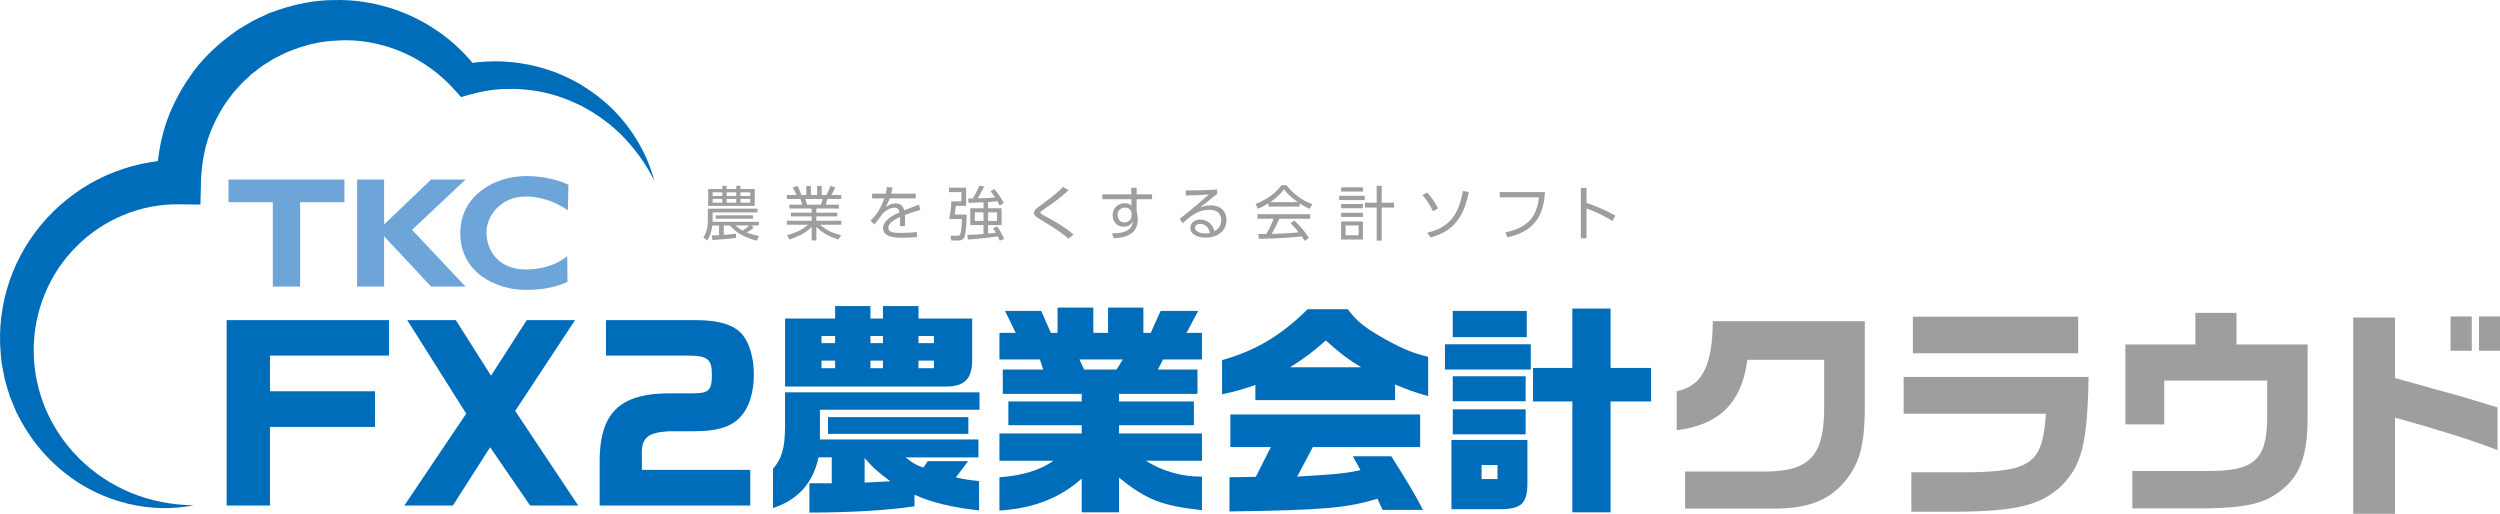 <?xml version="1.0" encoding="UTF-8"?>
<svg id="b" data-name="レイヤー 2" xmlns="http://www.w3.org/2000/svg" width="466.603" height="95.896" viewBox="0 0 466.603 95.896">
  <g id="c" data-name="レイヤー 1">
    <g>
      <path d="m140.675,42.473c-.242.22-.55.484-1.287.936.891.34,1.706.517,2.277.626l-.396.881c-2.09-.517-3.883-1.408-5.038-2.839h-1.144v1.761c.846-.067,1.628-.133,2.277-.221l.011.771c-.275.043-.594.099-1.1.154-.517.055-2.839.231-3.301.263l-.121-.857c.143,0,1.144-.044,1.353-.056v-1.815h-1.254c-.11.957-.418,2.024-.957,2.806l-.726-.605c.319-.473.847-1.255.847-3.213v-2.123h9.263v.693h-8.372v1.452c0,.187-.011.253-.011.308h8.625v.682h-1.43l.484.396Zm-5.864-7.195v-.583h.804v.583h1.804v-.583h.781v.583h2.662v3.147h-8.691v-3.147h2.64Zm0,.616h-1.804v.682h1.804v-.682Zm0,1.233h-1.804v.704h1.804v-.704Zm5.732,3.696h-6.964v-.627h6.964v.627Zm-3.124-4.929h-1.804v.682h1.804v-.682Zm0,1.233h-1.804v.704h1.804v-.704Zm-.132,4.95c.286.264.594.561,1.298.957.682-.407,1.122-.803,1.287-.957h-2.585Zm2.739-6.183h-1.826v.682h1.826v-.682Zm0,1.233h-1.826v.704h1.826v-.704Z" fill="#9d9e9f"/>
      <path d="m156.472,44.718c-2.19-.737-3.081-1.419-4.104-2.365v2.519h-.88v-2.509c-1.254,1.244-2.707,1.86-4.115,2.333l-.495-.792c2.102-.616,3.025-1.177,3.95-1.959h-3.972v-.748h4.632v-.803h-3.862v-.704h3.862v-.77h-4.148v-.726h2.366c-.044-.198-.155-.638-.32-1.056h-2.53v-.748h1.794c-.209-.506-.276-.627-.694-1.397l.891-.298c.352.639.529,1.057.726,1.695h.913v-1.683h.859v1.683h1.177v-1.683h.847v1.683h.88c.099-.176.473-.913.737-1.695l.902.298c-.197.506-.418.88-.715,1.397h1.838v.748h-2.564c-.143.495-.154.539-.33,1.056h2.453v.726h-4.202v.77h3.906v.704h-3.906v.803h4.643v.748h-3.972c1.309,1.09,2.443,1.585,3.961,1.948l-.528.825Zm-3.257-6.524c.121-.319.198-.572.308-1.056h-3.212c.088.308.253.825.319,1.056h2.585Z" fill="#9d9e9f"/>
      <path d="m170.903,36.147v.88h-4.852c-.252.671-.406,1.035-.726,1.584.77-.462,1.211-.649,1.761-.649.748,0,1.452.243,1.672,1.288.253-.1,1.76-.705,2.75-1.045l.264.957c-.891.253-1.672.495-2.882.957.033.385.044.858.044,1.254,0,.154,0,.484-.033.836h-.957c.022-.253.055-.66.055-1.056,0-.187,0-.374-.022-.66-.847.396-2.178,1.1-2.178,2.002,0,.968,1.221.968,2.431.968.88,0,1.914-.044,2.904-.154l.033.946c-.627.044-1.584.11-2.629.11-1.243,0-3.73,0-3.73-1.771,0-1.496,1.97-2.486,3.059-2.97-.121-.649-.429-.87-.935-.87-.605,0-1.408.342-2.178,1.122-.507.694-1.233,1.662-1.585,2.025l-.682-.737c.968-.913,1.848-2.079,2.552-4.137h-2.266v-.88h2.53c.078-.286.155-.605.231-1.232l1.057.044c-.066.385-.122.638-.275,1.188h4.587Z" fill="#9d9e9f"/>
      <path d="m180.318,35.025v3.4h-1.925c-.044.451-.088.814-.209,1.617h2.233c0,.451-.077,3.476-.407,4.18-.297.628-.737.672-1.276.672h-1.188l-.143-.902,1.276.011c.319,0,.44-.077.539-.33.066-.133.275-.804.319-2.784h-2.365c.231-1.177.352-2.442.385-3.312h1.881v-1.716h-2.321v-.836h3.201Zm4.104,3.851h2.519v3.135h-2.519v1.585c.671-.056,1.144-.11,1.452-.154-.253-.441-.374-.616-.539-.837l.77-.341c.198.275.814,1.123,1.309,2.333l-.825.33c-.187-.44-.253-.583-.352-.792-3.498.418-3.883.462-5.589.572l-.11-.859c1.453-.055,2.322-.121,3.026-.175v-1.662h-2.476v-3.135h2.476v-1.122c-.44.01-2.399.099-2.795.11l-.077-.804c.22,0,.286,0,.891-.022.209-.34.748-1.287,1.189-2.387l.935.165c-.825,1.54-.913,1.717-1.233,2.2,1.717-.044,2.267-.054,3.257-.153-.374-.573-.638-.891-.858-1.156l.682-.451c.539.583,1.419,1.804,1.804,2.674l-.781.407c-.121-.242-.242-.484-.418-.782-.231.034-.748.089-1.738.155v1.166Zm-.858.759h-1.617v1.606h1.617v-1.606Zm2.519,0h-1.662v1.606h1.662v-1.606Z" fill="#9d9e9f"/>
      <path d="m199.437,44.542c-1.529-1.32-3.058-2.245-5.017-3.422-1.012-.605-1.43-.858-1.43-1.364,0-.528.374-.814,1.155-1.375,1.849-1.342,3.323-2.497,4.236-3.487l1.056.593c-.913.881-1.947,1.783-4.609,3.576-.441.297-.65.495-.65.616,0,.154.121.22.463.418.33.187,1.826,1.001,2.123,1.177,1.111.639,2.706,1.684,3.608,2.497l-.935.771Z" fill="#9d9e9f"/>
      <path d="m215.025,36.268v.913h-2.883v2.212c.055.209.11.462.143.726.044.275.066.561.066.847,0,2.904-2.574,3.433-4.488,3.509l-.308-.924c2.937.033,3.751-.979,3.894-2.288-.11.231-.473,1.056-1.738,1.056-1.364,0-2.046-1.089-2.046-2.156,0-1.287.913-2.234,2.277-2.234.737,0,1.001.243,1.232.441l-.011-1.189h-5.424v-.913h5.413l-.022-1.232h1.012v1.232h2.883Zm-3.829,3.488c-.088-.352-.264-1.001-1.232-1.001-.605,0-1.375.352-1.375,1.364,0,.462.231,1.397,1.254,1.397.781,0,1.353-.55,1.353-1.276v-.484Z" fill="#9d9e9f"/>
      <path d="m227.169,36.202c-.242.176-.584.452-.859.671-1.408,1.134-1.562,1.255-2.288,1.827.429-.143,1.089-.375,1.969-.375,1.618,0,2.916.892,2.916,2.762,0,2.156-1.849,3.268-3.906,3.268-1.749,0-2.838-.782-2.838-1.827,0-.913.836-1.551,1.859-1.551.385,0,2.091.121,2.63,2.157.307-.155,1.275-.639,1.275-2.025,0-.583-.175-1.958-2.288-1.958-1.947,0-3.377,1.089-4.884,2.519l-.573-.825c.848-.66,3.367-2.685,5.435-4.544-1.87.132-2.519.154-4.313.187v-.946c2.333,0,3.235-.011,5.865-.165v.825Zm-3.18,5.578c-.671,0-.957.429-.957.726,0,.539.704,1.067,1.936,1.067.44,0,.682-.055.858-.099-.242-1.045-.88-1.694-1.837-1.694" fill="#9d9e9f"/>
      <path d="m242.568,38.557h-5.82v-.616c-.979.605-1.584.869-1.958,1.023l-.451-.891c3.278-1.287,4.511-3.069,4.808-3.509h.979c1.144,1.529,2.893,2.86,4.808,3.542l-.485.88c-.483-.22-1.1-.506-1.881-1.034v.605Zm-.968,2.608c1.177,1.155,1.848,1.925,2.696,3.267l-.792.528c-.177-.297-.309-.506-.539-.847-1.838.264-6.327.462-8.021.462l-.099-.902h1.518c.693-1.188,1.111-2.211,1.353-2.849h-3.014v-.848h9.825v.848h-5.743c-.264.605-.704,1.562-1.42,2.827.275-.011,1.508-.044,1.739-.055,1.342-.055,2.475-.154,3.289-.231-.11-.143-.66-.836-1.518-1.706l.726-.494Zm.616-3.444c-1.551-1.1-2.189-1.892-2.574-2.376-.693.968-1.629,1.738-2.552,2.376h5.126Z" fill="#9d9e9f"/>
      <path d="m254.712,37.347h-4.774v-.803h4.774v.803Zm-.33-1.595h-4.07v-.792h4.07v.792Zm-.011,3.113h-4.06v-.792h4.06v.792Zm.011,1.618h-4.07v-.771h4.07v.771Zm0,4.224h-4.07v-3.377h4.07v3.377Zm-.814-2.629h-2.431v1.837h2.431v-1.837Zm3.377,2.827v-6.161h-2.2v-.913h2.2v-3.146h.935v3.146h2.289v.913h-2.289v6.161h-.935Z" fill="#9d9e9f"/>
      <path d="m267.449,39.437c-.484-1.034-1.155-2.112-1.947-3.025l.858-.484c1.089,1.155,1.749,2.365,2.047,2.96l-.958.549Zm-1.078,3.994c4.357-.957,5.941-3.719,6.667-7.789l1.1.198c-.693,3.344-1.936,7.162-7.129,8.471l-.638-.88Z" fill="#9d9e9f"/>
      <path d="m288.362,35.851c-.253,3.499-1.254,7.217-7.008,8.438l-.407-.924c4.456-.902,5.919-3.202,6.282-6.535h-7.316v-.979h8.449Z" fill="#9d9e9f"/>
      <path d="m300.968,41.263c-.748-.462-2.552-1.562-4.852-2.354v5.556h-1.067v-9.407h1.067v2.817c2.08.66,3.785,1.507,5.369,2.365l-.517,1.023Z" fill="#9d9e9f"/>
      <path d="m36.184,94.3c-8.042,1.635-17.043-.502-23.872-5.859-3.43-2.647-6.326-6.059-8.434-9.946l-.782-1.466-.644-1.534c-.21-.514-.433-1.026-.63-1.547l-.488-1.598c-.156-.535-.331-1.068-.461-1.611l-.316-1.647c-.097-.55-.223-1.1-.293-1.655l-.149-1.674c-.384-4.469.204-9.049,1.666-13.357,1.488-4.299,3.868-8.31,6.969-11.689,3.109-3.365,6.902-6.14,11.134-8.004,4.225-1.868,8.857-2.871,13.482-2.88l-4.148,4.148c.042-3.513.555-7.023,1.575-10.4,1.076-3.362,2.707-6.523,4.719-9.404,1.988-2.909,4.548-5.388,7.343-7.495l1.063-.776.534-.384.564-.338,2.264-1.34,2.38-1.121.596-.274.62-.22,1.241-.433C55.43.689,58.91.013,62.389.012c3.474-.101,6.95.427,10.264,1.42,1.653.508,3.269,1.136,4.811,1.906,1.552.747,3.032,1.631,4.436,2.612,2.818,1.956,5.268,4.383,7.336,7.065l-2.892-.986c1.938-.372,3.92-.569,5.904-.587.496-.003.992.003,1.488.024l1.473.116c.49.048.981.065,1.466.148l1.452.245c.971.132,1.912.429,2.86.653.943.249,1.857.601,2.778.904.889.398,1.797.74,2.656,1.187.852.46,1.724.871,2.524,1.411,3.257,2.044,6.144,4.623,8.356,7.668,2.246,3.011,3.889,6.41,4.83,9.935-1.635-3.268-3.774-6.192-6.277-8.675-.615-.63-1.311-1.178-1.956-1.765-.71-.519-1.378-1.078-2.104-1.557-.73-.474-1.433-.976-2.205-1.371l-1.129-.626-1.169-.543c-3.11-1.443-6.443-2.289-9.786-2.518l-1.253-.076c-.416-.025-.836.009-1.253.005l-1.248.017c-.412.021-.824.056-1.234.097-1.643.167-3.268.501-4.868.947l-1.602.446-1.29-1.433c-3.752-4.168-8.707-7.118-14.009-8.397-2.647-.643-5.386-.92-8.092-.688-2.712.095-5.367.733-7.873,1.673-1.273.435-2.451,1.083-3.656,1.668l-1.703,1.066-.427.264-.399.306-.795.612-.798.608-.734.685-.734.683c-.251.221-.49.454-.702.715l-1.342,1.487-1.193,1.608c-1.509,2.199-2.71,4.602-3.535,7.135-.779,2.548-1.186,5.197-1.252,7.875l-.102,4.2-4.045-.053c-7.057-.092-14.066,2.794-19.086,7.869-5.07,5.02-8.035,12.143-7.983,19.481.011,3.66.745,7.343,2.193,10.78,1.441,3.442,3.598,6.623,6.309,9.324,2.718,2.694,5.998,4.885,9.64,6.4,3.647,1.499,7.652,2.281,11.745,2.318" fill="#006dbb"/>
      <polygon points="42.646 33.505 64.286 33.505 64.286 37.743 56.018 37.743 56.018 53.491 50.914 53.491 50.914 37.743 42.646 37.743 42.646 33.505" fill="#6ea5d9"/>
      <polygon points="86.896 33.505 80.463 33.505 71.692 41.895 71.692 33.505 66.649 33.505 66.649 53.491 71.692 53.491 71.686 44.106 80.463 53.491 86.89 53.491 76.903 42.9 86.896 33.505" fill="#6ea5d9"/>
      <path d="m105.993,39.26l.096-4.776s-3.022-1.622-7.968-1.622c-5.682,0-12.215,3.537-12.215,10.655,0,7.523,6.874,10.592,12.215,10.592s7.801-1.545,7.801-1.545l-.052-4.774s-2.568,2.503-7.749,2.503-7.33-3.667-7.33-6.91,2.818-6.705,7.33-6.705,7.872,2.582,7.872,2.582" fill="#6ea5d9"/>
      <polygon points="42.296 59.75 72.599 59.75 72.599 66.367 50.388 66.367 50.388 73.026 69.986 73.026 69.986 79.685 50.388 79.685 50.388 94.352 42.296 94.352 42.296 59.75" fill="#006dbb"/>
      <polygon points="87.012 77.198 76.012 59.75 85.073 59.75 91.648 70.118 98.307 59.75 107.326 59.75 96.157 76.693 107.916 94.352 98.939 94.352 91.479 83.478 84.525 94.352 75.464 94.352 87.012 77.198" fill="#006dbb"/>
      <path d="m113.099,59.75h16.774c4.341,0,7.207.885,8.724,2.74,1.307,1.559,2.107,4.425,2.107,7.417,0,3.583-1.053,6.617-2.908,8.303-1.728,1.601-4.214,2.276-8.302,2.276h-4.51c-4.13.211-5.31,1.222-5.184,4.467v2.74h20.23v6.659h-28.111v-7.713c-.127-9.483,3.582-13.233,13.149-13.233h4.299c2.95,0,3.498-.549,3.498-3.499,0-2.908-.801-3.54-4.678-3.54h-15.088v-6.617Z" fill="#006dbb"/>
      <path d="m182.819,73.224v3.254h-29.787v5.549h29.578v3.337h-13.6c1.502,1.168,1.878,1.377,3.338,1.919l.792-1.21h7.551l-2.294,3.045c2.086.418,2.378.46,4.339.668v5.465c-4.715-.459-9.178-1.543-12.057-2.92v2.169c-4.964.751-12.057,1.168-19.608,1.168v-5.464h4.172v-4.84h-2.461c-1.085,4.84-3.797,7.885-8.511,9.47v-7.342c1.627-1.836,2.211-3.838,2.253-7.76v-6.508h36.295Zm-36.295-13.767h9.345v-2.336h6.592v2.336h2.336v-2.336h6.633v2.336h10.012v7.968c-.041,3.255-1.46,4.672-4.672,4.714h-30.246v-12.682Zm9.345,3.254h-2.545v1.335h2.545v-1.335Zm0,4.589h-2.545v1.418h2.545v-1.418Zm-1.335,10.555h26.199v3.129h-26.199v-3.129Zm6.842,12.223l4.797-.25c-2.419-1.794-3.295-2.587-4.797-4.339v4.589Zm3.421-27.367h-2.336v1.335h2.336v-1.335Zm0,4.589h-2.336v1.418h2.336v-1.418Zm9.511-4.589h-2.879v1.335h2.879v-1.335Zm0,4.589h-2.879v1.418h2.879v-1.418Z" fill="#006dbb"/>
      <path d="m189.581,62.127l-2.002-4.088h6.758l1.794,4.088h1.251v-4.714h6.675v4.714h2.754v-4.714h6.591v4.714h1.377l1.836-4.088h7.008l-2.169,4.088h2.878v4.965h-7.259l-.959,1.877h7.384v4.548h-14.643v1.417h13.976v4.423h-13.976v1.543h15.477v5.09h-10.471c3.004,1.919,6.717,3.004,10.471,2.962v6.258c-7.425-.793-10.346-1.92-15.477-6.049v6.466h-6.967v-6.3c-4.13,3.672-9.011,5.549-15.352,5.966v-6.216c4.171-.292,7.551-1.293,10.095-3.087h-10.095v-5.09h15.352v-1.543h-13.684v-4.423h13.684v-1.417h-14.727v-4.548h7.551l-.625-1.877h-7.551v-4.965h3.045Zm18.815,6.842l1.168-1.877h-8.093l.876,1.877h6.049Z" fill="#006dbb"/>
      <path d="m251.536,57.705c1.751,2.337,3.253,3.505,7.258,5.757,3.129,1.711,5.091,2.504,7.761,3.129v7.342c-2.504-.709-3.797-1.168-6.175-2.169v2.921h-26.074v-2.837c-2.42.834-3.421,1.126-6.216,1.752v-6.383c6.383-1.836,10.93-4.547,15.978-9.512h7.468Zm-22.069,31.372l4.922-.083,2.796-5.549h-7.552v-6.09h35.42v6.09h-20.025l-2.92,5.507c7.55-.459,8.969-.583,11.806-1.21l-1.419-2.586h7.176c3.504,5.549,4.422,7.133,5.924,10.012h-7.551l-.96-2.086c-5.757,1.753-10.138,2.128-27.617,2.378v-6.383Zm24.572-20.525c-2.462-1.502-3.88-2.586-6.592-5.006-2.545,2.253-3.963,3.296-6.674,5.006h13.266Z" fill="#006dbb"/>
      <path d="m285.706,68.969h-16.02v-4.714h16.02v4.714Zm-.626,13.141v7.76c.042,4.13-1.043,5.173-5.34,5.173h-8.844v-12.933h14.184Zm-13.934-24.071h13.809v4.881h-13.809v-4.881Zm0,12.182h13.6v4.672h-13.6v-4.672Zm13.601,10.846h-13.6v-4.672h13.6v4.672Zm-5.257,5.715h-2.962v2.629h2.962v-2.629Zm13.976-18.105v-11.097h7.133v11.097h7.552v6.257h-7.552v20.693h-7.133v-20.693h-7.342v-6.257h7.342Z" fill="#006dbb"/>
      <path d="m312.942,73.01c4.72-.927,6.659-4.678,6.744-13.065h28.363v16.816c-.084,6.111-.927,9.398-3.203,12.433-2.95,3.919-6.827,5.606-13.065,5.732h-17.28v-6.912h14.499c8.471.042,11.252-2.655,11.463-11.042v-9.82h-14.33c-1.053,8.008-5.183,12.138-13.191,13.149v-7.291Z" fill="#9d9e9f"/>
      <path d="m389.815,70.355c-.211,12.433-1.265,16.563-5.184,20.44-3.962,3.583-8.387,4.636-19.893,4.721h-8.007v-7.375h6.996c15.341.168,17.448-1.096,18.123-10.916h-26.552v-6.87h34.517Zm-1.939-4.425h-30.851v-6.828h30.851v6.828Z" fill="#9d9e9f"/>
      <path d="m396.684,64.293h13.065v-5.901h7.671v5.901h13.275v13.95c-.042,6.786-1.432,10.579-4.93,13.276-3.12,2.444-6.238,3.203-13.824,3.371h-13.951v-6.996h13.951c8.682.084,11.084-1.98,11.211-9.651v-7.207h-19.219v8.177h-7.249v-14.92Z" fill="#9d9e9f"/>
      <path d="m447.006,59.271v11.295l3.54.969c2.318.674,4.636,1.307,6.954,1.939,1.769.464,3.666,1.053,8.639,2.571v7.965c-4.509-1.77-10.536-3.667-19.133-6.069v17.955h-7.798v-36.625h7.798Zm14.329,6.195h-3.962v-6.406h3.962v6.406Zm5.268,0h-3.919v-6.406h3.919v6.406Z" fill="#9d9e9f"/>
    </g>
  </g>
</svg>